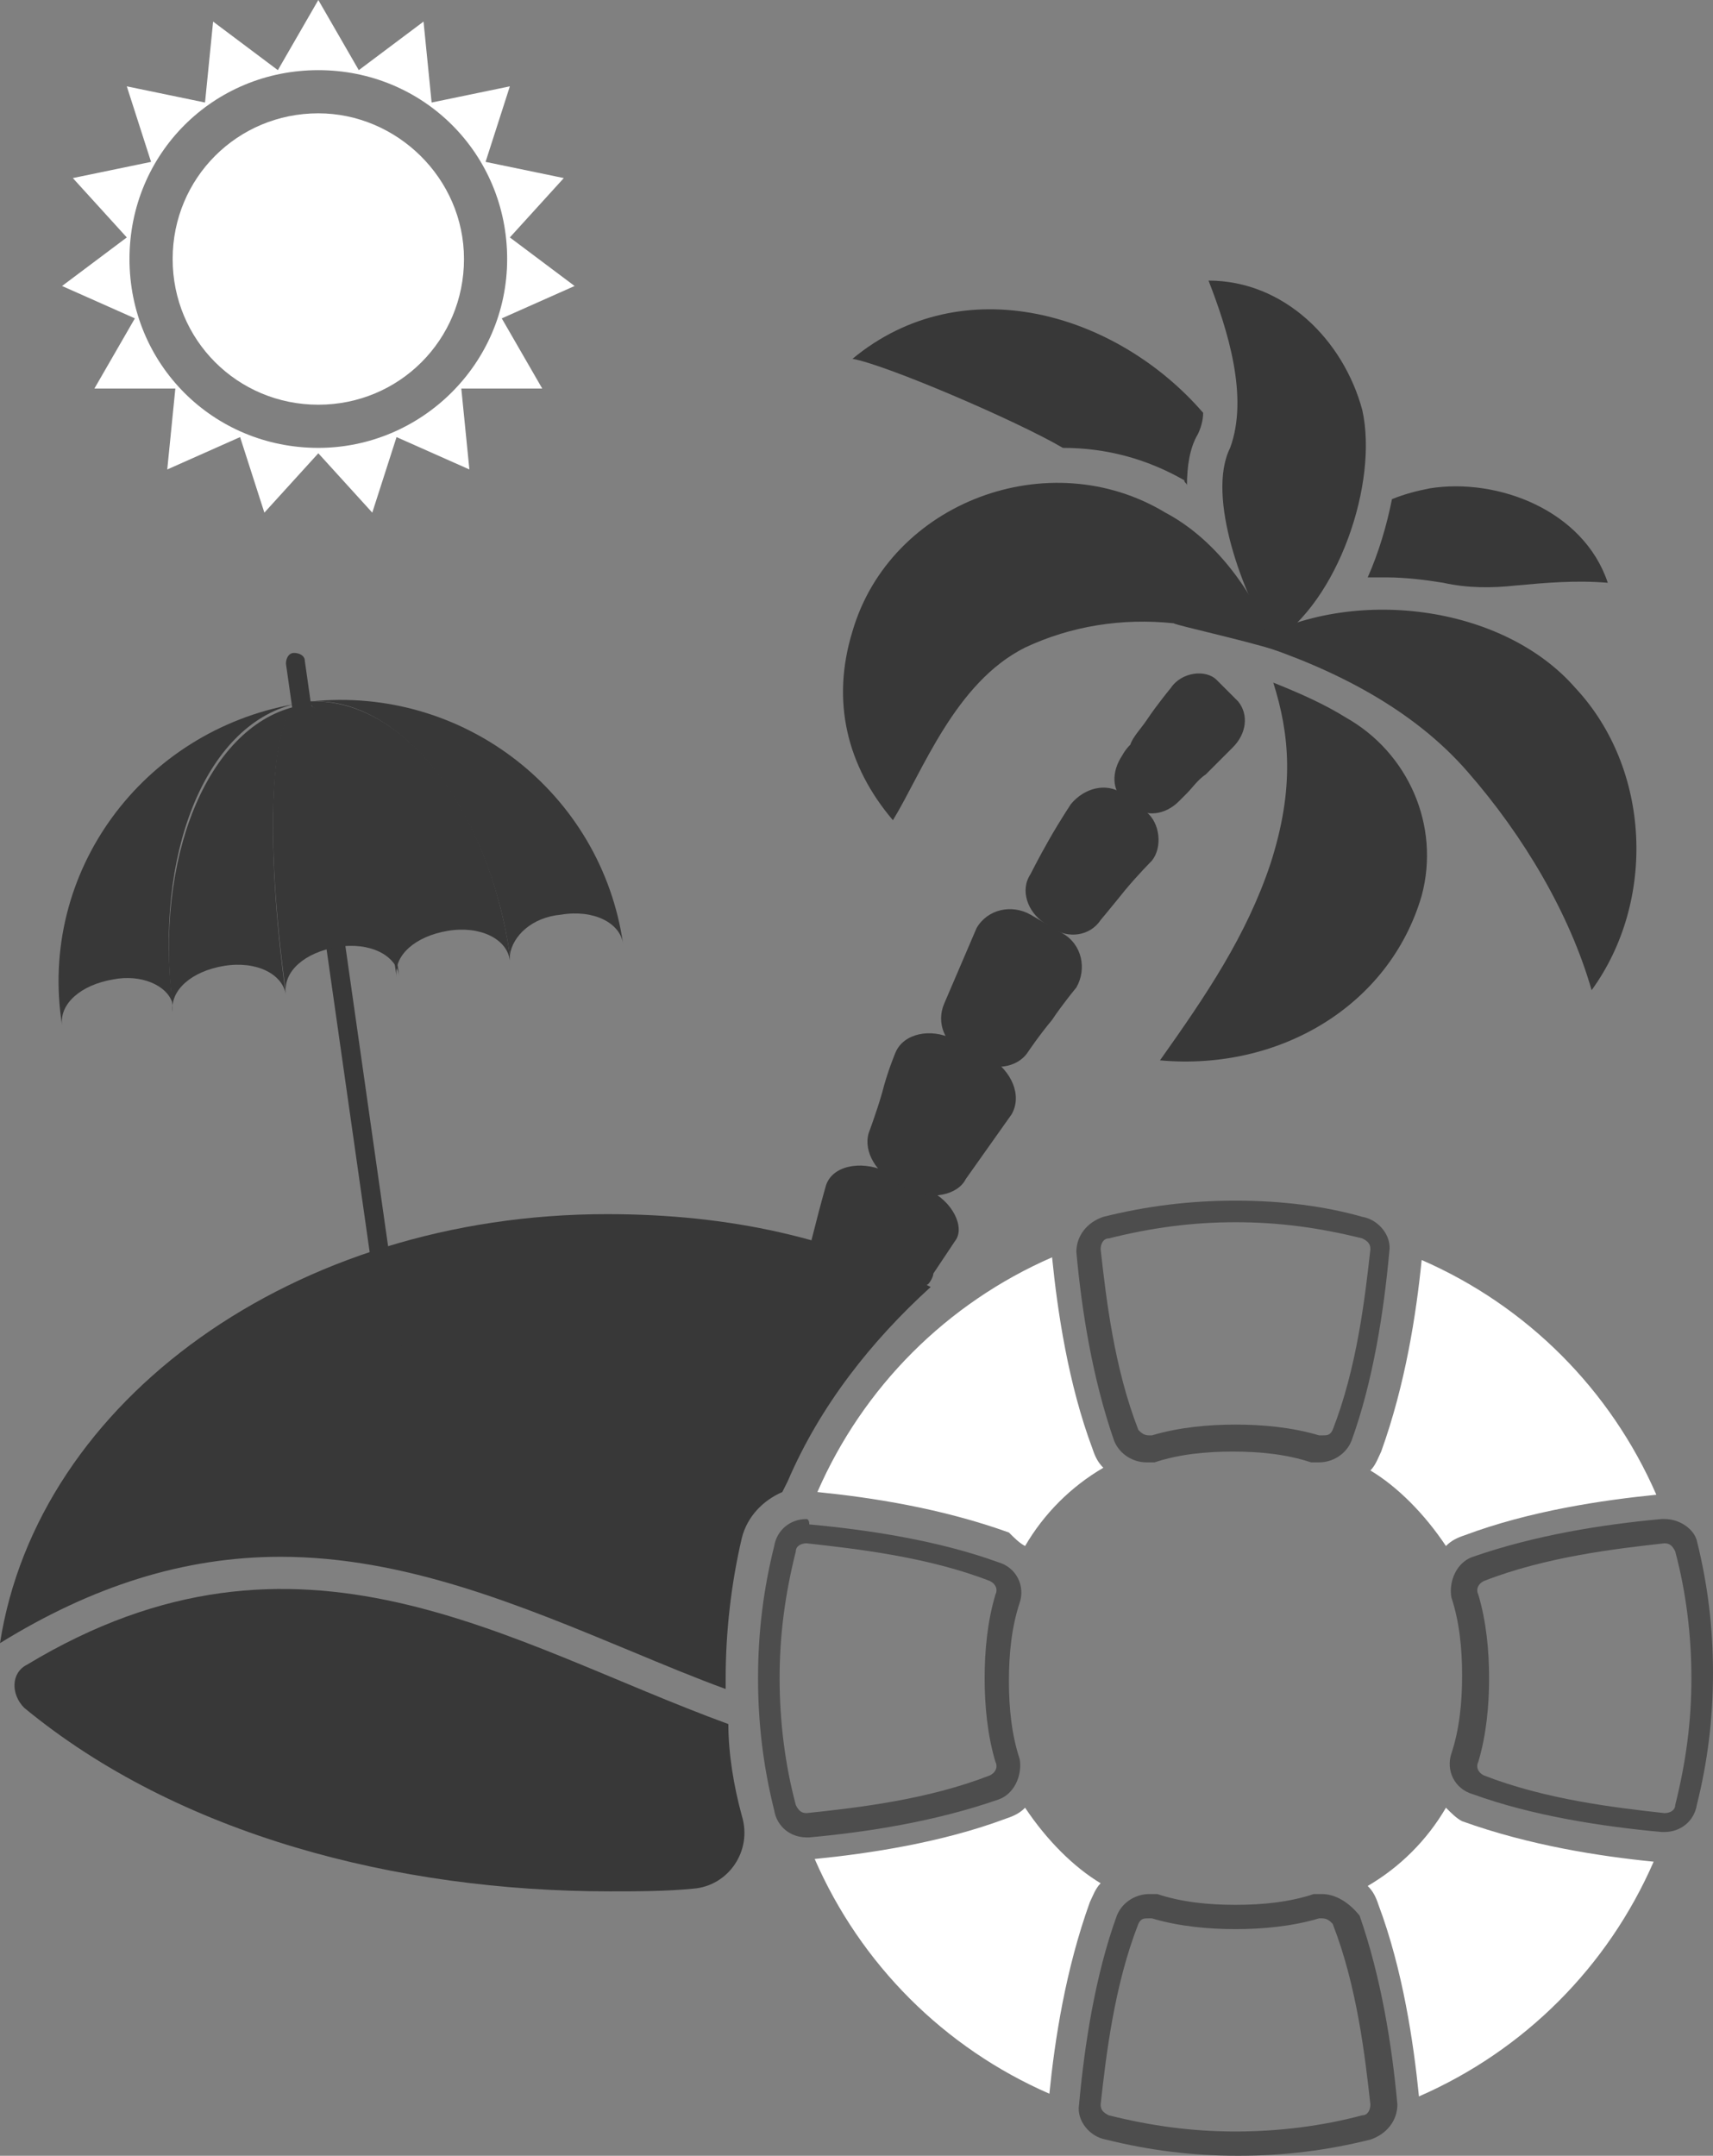 <?xml version="1.0" encoding="utf-8"?>
<!-- Generator: Adobe Illustrator 24.1.1, SVG Export Plug-In . SVG Version: 6.00 Build 0)  -->
<svg version="1.1" id="Layer_1" xmlns="http://www.w3.org/2000/svg" xmlns:xlink="http://www.w3.org/1999/xlink" x="0px" y="0px" viewBox="0 0 63.5 79.9" style="enable-background:new 0 0 63.5 79.9;" xml:space="preserve">
  <rect x="0" y="0" width="63.5" height="79.9" fill="#808080" stroke="none"/>
  <style type="text/css">
	.st0{fill:#FFFFFF;}
	.st1{fill:#383838;}
	.st2{fill:#4D4D4D;}
</style>
  <g>
    <g>
      <path class="st0" d="M18.6,11.8l2.7-1.2l-2.4-1.8l2-2.2L18,6l0.9-2.8L16,3.8l-0.3-3l-2.4,1.8L11.8,0l-1.5,2.6L7.9,0.8l-0.3,3
			L4.7,3.2L5.6,6L2.7,6.6l2,2.2l-2.4,1.8L5,11.8l-1.5,2.6h3l-0.3,3l2.7-1.2L9.8,19l2-2.2l2,2.2l0.9-2.8l2.7,1.2l-0.3-3h3L18.6,11.8z
			 M11.8,16.6c-3.9,0-7-3.1-7-7c0-3.9,3.1-7,7-7c3.9,0,7,3.1,7,7C18.8,13.5,15.6,16.6,11.8,16.6z" />
      <path class="st0" d="M17.2,9.6c0,3-2.4,5.4-5.4,5.4c-3,0-5.4-2.4-5.4-5.4c0-3,2.4-5.4,5.4-5.4C14.7,4.2,17.2,6.6,17.2,9.6z" />
    </g>
    <g>
      <g>
        <path class="st1" d="M34.4,44.1l-1.6-0.7c-0.9-0.4-2-0.2-2.2,0.6c0,0-0.2,0.7-0.4,1.5C30,46.3,29.8,47,29.8,47
				c-0.1,0.7,0.5,1.5,1.4,1.9l0.4,0.1c0.8,0.3,2.3-1.2,2.8-1.4c0.1-0.1,0.2-0.3,0.2-0.4c0.4-0.6,0.8-1.2,0.8-1.2
				C35.8,45.5,35.3,44.5,34.4,44.1z" />
        <path class="st1" d="M36.7,39.2l-1.4-0.7c-0.8-0.4-1.8-0.2-2.1,0.5c0,0-0.3,0.7-0.5,1.5c-0.2,0.7-0.5,1.5-0.5,1.5
				c-0.2,0.7,0.3,1.5,1.1,1.9l0.4,0.2c0.8,0.4,1.8,0.2,2.1-0.4l1.7-2.4C37.9,40.6,37.5,39.7,36.7,39.2z" />
        <path class="st1" d="M39.4,34.6l-1.2-0.7c-0.7-0.4-1.6-0.2-2,0.5c0,0-0.3,0.7-0.6,1.4c-0.3,0.7-0.6,1.4-0.6,1.4
				c-0.3,0.7,0,1.5,0.8,1.9l0.3,0.2c0.7,0.4,1.6,0.3,2-0.3c0,0,0.4-0.6,0.9-1.2c0.4-0.6,0.9-1.2,0.9-1.2
				C40.3,35.9,40.1,35,39.4,34.6z" />
        <path class="st1" d="M42.5,30.1l-0.9-0.7c-0.6-0.4-1.4-0.2-1.9,0.4c0,0-0.4,0.6-0.8,1.3c-0.4,0.7-0.7,1.3-0.7,1.3
				c-0.4,0.6-0.1,1.4,0.5,1.8l0.3,0.2c0.6,0.4,1.4,0.3,1.8-0.3c0,0,0.5-0.6,0.9-1.1c0.5-0.6,1-1.1,1-1.1
				C43.1,31.4,43,30.5,42.5,30.1z" />
        <path class="st1" d="M42,29.9c0.5,0.4,1.2,0.3,1.7-0.2c0,0,0.1-0.1,0.3-0.3c0.2-0.2,0.4-0.5,0.7-0.7c0.5-0.5,1-1,1-1
				c0.5-0.5,0.6-1.2,0.2-1.7c-0.3-0.3-0.6-0.6-0.8-0.8c-0.4-0.4-1.3-0.3-1.7,0.3c0,0-0.5,0.6-0.9,1.2c-0.2,0.3-0.5,0.6-0.6,0.9
				c-0.2,0.2-0.3,0.4-0.3,0.4c-0.4,0.6-0.4,1.3,0.1,1.7L42,29.9z" />
      </g>
      <path class="st1" d="M44,18c0-0.7,0.1-1.4,0.4-1.9c0.1-0.2,0.2-0.5,0.2-0.8c-3.2-3.7-8.9-5.4-13-2c1.2,0.2,6.1,2.3,7.8,3.3
			c1.6,0,3.1,0.4,4.5,1.2C43.9,17.9,44,17.9,44,18z M53,18.1c-0.5,0.1-0.9,0.2-1.4,0.4c-0.2,1-0.5,2-0.9,2.9c0.2,0,0.5,0,0.7,0
			c0.7,0,1.5,0.1,2.1,0.2c0.9,0.2,1.8,0.2,2.7,0.1c1.1-0.1,2.2-0.2,3.4-0.1C58.7,18.9,55.5,17.7,53,18.1z M47.2,25.3
			c0.6,1.9,0.8,3.9-0.1,6.7c-0.9,2.7-2.4,4.9-4.1,7.3c4.4,0.4,8.5-2,9.7-6.1c0,0,0,0,0,0c0.7-2.6-0.5-5.3-2.8-6.6
			C49.1,26.1,48.2,25.7,47.2,25.3z" />
      <g>
        <path class="st1" d="M59,36.7c-0.8-2.8-2.5-5.7-4.6-8.1c-2-2.3-4.9-3.8-8-4.8c3.7-2.1,9.3-1.4,12,1.7
				C61.2,28.5,61.4,33.4,59,36.7z" />
        <path class="st1" d="M47.3,24.1c-1.3-0.4-3.6-0.9-3.8-1c-1.9-0.2-3.8,0.1-5.5,0.9c-2.6,1.3-3.8,4.6-4.9,6.4c-1.7-2-2.3-4.4-1.5-7
				c1.4-4.8,7.3-7,11.6-4.4C44.9,19.9,46.4,21.7,47.3,24.1z" />
        <path class="st1" d="M44.8,10.4c2.8,0,5,2.2,5.7,4.8c0.6,2.7-0.9,7.1-3.3,8.6c-1.1-1.7-2.5-5.4-1.6-7.2
				C46.3,14.7,45.5,12.2,44.8,10.4z" />
      </g>
    </g>
    <path class="st1" d="M0,60.9c3.4-2.1,6.8-3.2,10.4-3.2c4.6,0,8.9,1.8,13,3.5c1.2,0.5,2.4,1,3.5,1.4c0-0.1,0-0.3,0-0.4
		c0-1.7,0.2-3.5,0.6-5.2c0.2-0.8,0.8-1.4,1.5-1.7l0.2-0.4c1.2-2.8,3.1-5.2,5.3-7.2c-3.5-1.8-7.4-2.7-12-2.7C10.9,45,1.4,51.9,0,60.9
		z" />
    <path class="st1" d="M27.5,67.3c-0.3-1.1-0.5-2.3-0.5-3.4c-8.2-3-15.9-8.3-26-2.2c-0.6,0.3-0.6,1.1-0.1,1.6
		c5.7,4.7,13.8,6.8,21.7,6.8c1,0,2.1,0,3.1-0.1C27,69.9,27.9,68.6,27.5,67.3L27.5,67.3z" />
    <g>
      <path class="st1" d="M14.6,50.2c-0.2,0-0.4-0.1-0.4-0.3l-3.6-25.3c0-0.2,0.1-0.4,0.3-0.4c0.2,0,0.4,0.1,0.4,0.3l3.6,25.3
			C14.9,50,14.8,50.2,14.6,50.2z" />
      <path class="st1" d="M10.9,26.1c-3.3,0.8-5.2,5.6-4.5,11.1c-0.2-0.7-1.2-1.1-2.2-0.9c-1.2,0.2-2,0.9-1.9,1.7
			C1.4,32.3,5.3,27.1,10.9,26.1z" />
      <path class="st1" d="M11.2,26.1c-1.2,0.2-1.4,5-0.6,10.8c-0.1-0.8-1.1-1.3-2.3-1.1c-1.2,0.2-2,0.9-1.9,1.7c0-0.1,0-0.1,0-0.2
			c-0.7-5.5,1.3-10.3,4.5-11.1C11,26.1,11.1,26.1,11.2,26.1z" />
      <path class="st1" d="M14.8,36.2c-0.1-0.8-1.1-1.3-2.3-1.1c-1.2,0.2-2,0.9-1.9,1.7C9.8,31,10,26.2,11.2,26.1
			C12.4,25.9,14,30.4,14.8,36.2z" />
      <path class="st1" d="M23.1,35c-0.1-0.8-1.1-1.3-2.3-1.1c-1.1,0.1-1.8,0.8-1.9,1.5c-0.8-5.5-4.1-9.6-7.4-9.4
			C17.2,25.4,22.3,29.4,23.1,35z" />
      <path class="st1" d="M18.9,35.4c0,0.1,0,0.1,0,0.2c-0.1-0.8-1.1-1.3-2.3-1.1c-1.2,0.2-2,0.9-1.9,1.7c-0.8-5.8-2.4-10.3-3.6-10.2
			c0.1,0,0.2,0,0.3,0C14.9,25.8,18.1,29.9,18.9,35.4z" />
    </g>
    <g>
      <path class="st0" d="M38,57.3c0.7-1.2,1.7-2.2,2.9-2.9c-0.2-0.2-0.3-0.4-0.4-0.7c-0.9-2.4-1.3-5.1-1.5-7.1c-3.9,1.7-7,4.8-8.7,8.7
			c2,0.2,4.6,0.6,7.1,1.5C37.6,57,37.8,57.2,38,57.3z M53.6,57.3c0.2-0.2,0.4-0.3,0.7-0.4c2.4-0.9,5.1-1.3,7.1-1.5
			c-1.7-3.9-4.8-7-8.7-8.7c-0.2,2-0.6,4.6-1.5,7.1c-0.1,0.2-0.2,0.5-0.4,0.7C51.8,55.1,52.8,56.1,53.6,57.3z M38,67
			c-0.2,0.2-0.4,0.3-0.7,0.4c-2.4,0.9-5.1,1.3-7.1,1.5c1.7,3.9,4.8,7,8.7,8.7c0.2-2,0.6-4.6,1.5-7.1c0.1-0.2,0.2-0.5,0.4-0.7
			C39.8,69.2,38.8,68.2,38,67z M53.6,67c-0.7,1.2-1.7,2.2-2.9,2.9c0.2,0.2,0.3,0.4,0.4,0.7c0.9,2.4,1.3,5.1,1.5,7.1
			c3.9-1.7,7-4.8,8.7-8.7c-2-0.2-4.6-0.6-7.1-1.5C54,67.4,53.8,67.2,53.6,67z" />
      <g>
        <path class="st2" d="M45.8,45.3c1.6,0,3.1,0.2,4.7,0.6c0.2,0.1,0.3,0.2,0.3,0.4c-0.2,1.8-0.5,4.4-1.4,6.7
				c-0.1,0.2-0.2,0.2-0.4,0.2c0,0-0.1,0-0.1,0c-1-0.3-2.1-0.4-3.1-0.4c-1,0-2.1,0.1-3.1,0.4c0,0-0.1,0-0.1,0c-0.2,0-0.3-0.1-0.4-0.2
				c-0.9-2.3-1.2-4.9-1.4-6.7c0-0.2,0.1-0.4,0.3-0.4C42.7,45.5,44.2,45.3,45.8,45.3L45.8,45.3z M45.8,44.5c-1.7,0-3.3,0.2-4.9,0.6
				c-0.6,0.2-1,0.7-1,1.3c0.2,2.2,0.6,4.7,1.4,7c0.2,0.5,0.7,0.8,1.2,0.8c0.1,0,0.2,0,0.3,0c0.9-0.3,1.9-0.4,2.9-0.4
				c1,0,2,0.1,2.9,0.4c0.1,0,0.2,0,0.3,0c0.5,0,1-0.3,1.2-0.8c0.8-2.2,1.2-4.8,1.4-7c0.1-0.6-0.4-1.2-1-1.3
				C49.1,44.7,47.5,44.5,45.8,44.5L45.8,44.5z" />
        <path class="st2" d="M29.9,57.2L29.9,57.2c1.8,0.2,4.5,0.5,6.8,1.4c0.2,0.1,0.3,0.3,0.2,0.5c-0.3,1-0.4,2.1-0.4,3.1
				c0,1,0.1,2.1,0.4,3.1c0.1,0.2,0,0.4-0.2,0.5c-2.3,0.9-4.9,1.2-6.8,1.4c-0.2,0-0.3-0.1-0.4-0.3c-0.4-1.5-0.6-3.1-0.6-4.7
				s0.2-3.1,0.6-4.7C29.5,57.3,29.7,57.2,29.9,57.2L29.9,57.2z M29.9,56.3c-0.6,0-1.1,0.4-1.2,1c-0.4,1.6-0.6,3.2-0.6,4.9
				c0,1.7,0.2,3.3,0.6,4.9c0.1,0.6,0.6,1,1.2,1c0,0,0.1,0,0.1,0c2.2-0.2,4.7-0.6,7-1.4c0.6-0.2,0.9-0.9,0.8-1.5
				c-0.3-0.9-0.4-1.9-0.4-2.9c0-1,0.1-2,0.4-2.9c0.2-0.6-0.1-1.3-0.8-1.5c-2.2-0.8-4.8-1.2-7-1.4C30,56.3,29.9,56.3,29.9,56.3
				L29.9,56.3z" />
        <path class="st2" d="M49,71.1c0.2,0,0.3,0.1,0.4,0.2c0.9,2.3,1.2,4.9,1.4,6.7c0,0.2-0.1,0.4-0.3,0.4c-1.5,0.4-3.1,0.6-4.7,0.6
				c-1.6,0-3.1-0.2-4.7-0.6c-0.2-0.1-0.3-0.2-0.3-0.4c0.2-1.8,0.5-4.4,1.4-6.7c0.1-0.2,0.2-0.2,0.4-0.2c0,0,0.1,0,0.1,0
				c1,0.3,2.1,0.4,3.1,0.4c1,0,2.1-0.1,3.1-0.4C49,71.1,49,71.1,49,71.1L49,71.1z M49,70.2c-0.1,0-0.2,0-0.3,0
				c-0.9,0.3-1.9,0.4-2.9,0.4c-1,0-2-0.1-2.9-0.4c-0.1,0-0.2,0-0.3,0c-0.5,0-1,0.3-1.2,0.8c-0.8,2.2-1.2,4.8-1.4,7
				c-0.1,0.6,0.4,1.2,1,1.3c1.6,0.4,3.2,0.6,4.9,0.6c1.7,0,3.3-0.2,4.9-0.6c0.6-0.2,1-0.7,1-1.3c-0.2-2.2-0.6-4.7-1.4-7
				C50,70.5,49.5,70.2,49,70.2L49,70.2z" />
        <path class="st2" d="M61.7,57.2c0.2,0,0.3,0.1,0.4,0.3c0.4,1.5,0.6,3.1,0.6,4.7s-0.2,3.1-0.6,4.7c0,0.2-0.2,0.3-0.4,0.3
				c0,0,0,0,0,0c-1.8-0.2-4.4-0.5-6.7-1.4c-0.2-0.1-0.3-0.3-0.2-0.5c0.3-1,0.4-2.1,0.4-3.1c0-1-0.1-2.1-0.4-3.1
				c-0.1-0.2,0-0.4,0.2-0.5C57.3,57.7,59.9,57.4,61.7,57.2L61.7,57.2L61.7,57.2z M61.7,56.3c0,0-0.1,0-0.1,0c-2.2,0.2-4.7,0.6-7,1.4
				c-0.6,0.2-0.9,0.9-0.8,1.5c0.3,0.9,0.4,1.9,0.4,2.9c0,1-0.1,2-0.4,2.9c-0.2,0.6,0.1,1.3,0.8,1.5c2.2,0.8,4.8,1.2,7,1.4
				c0,0,0.1,0,0.1,0c0.6,0,1.1-0.4,1.2-1c0.4-1.6,0.6-3.2,0.6-4.9c0-1.7-0.2-3.3-0.6-4.9C62.8,56.7,62.3,56.3,61.7,56.3L61.7,56.3z" />
      </g>
    </g>
  </g>
</svg>